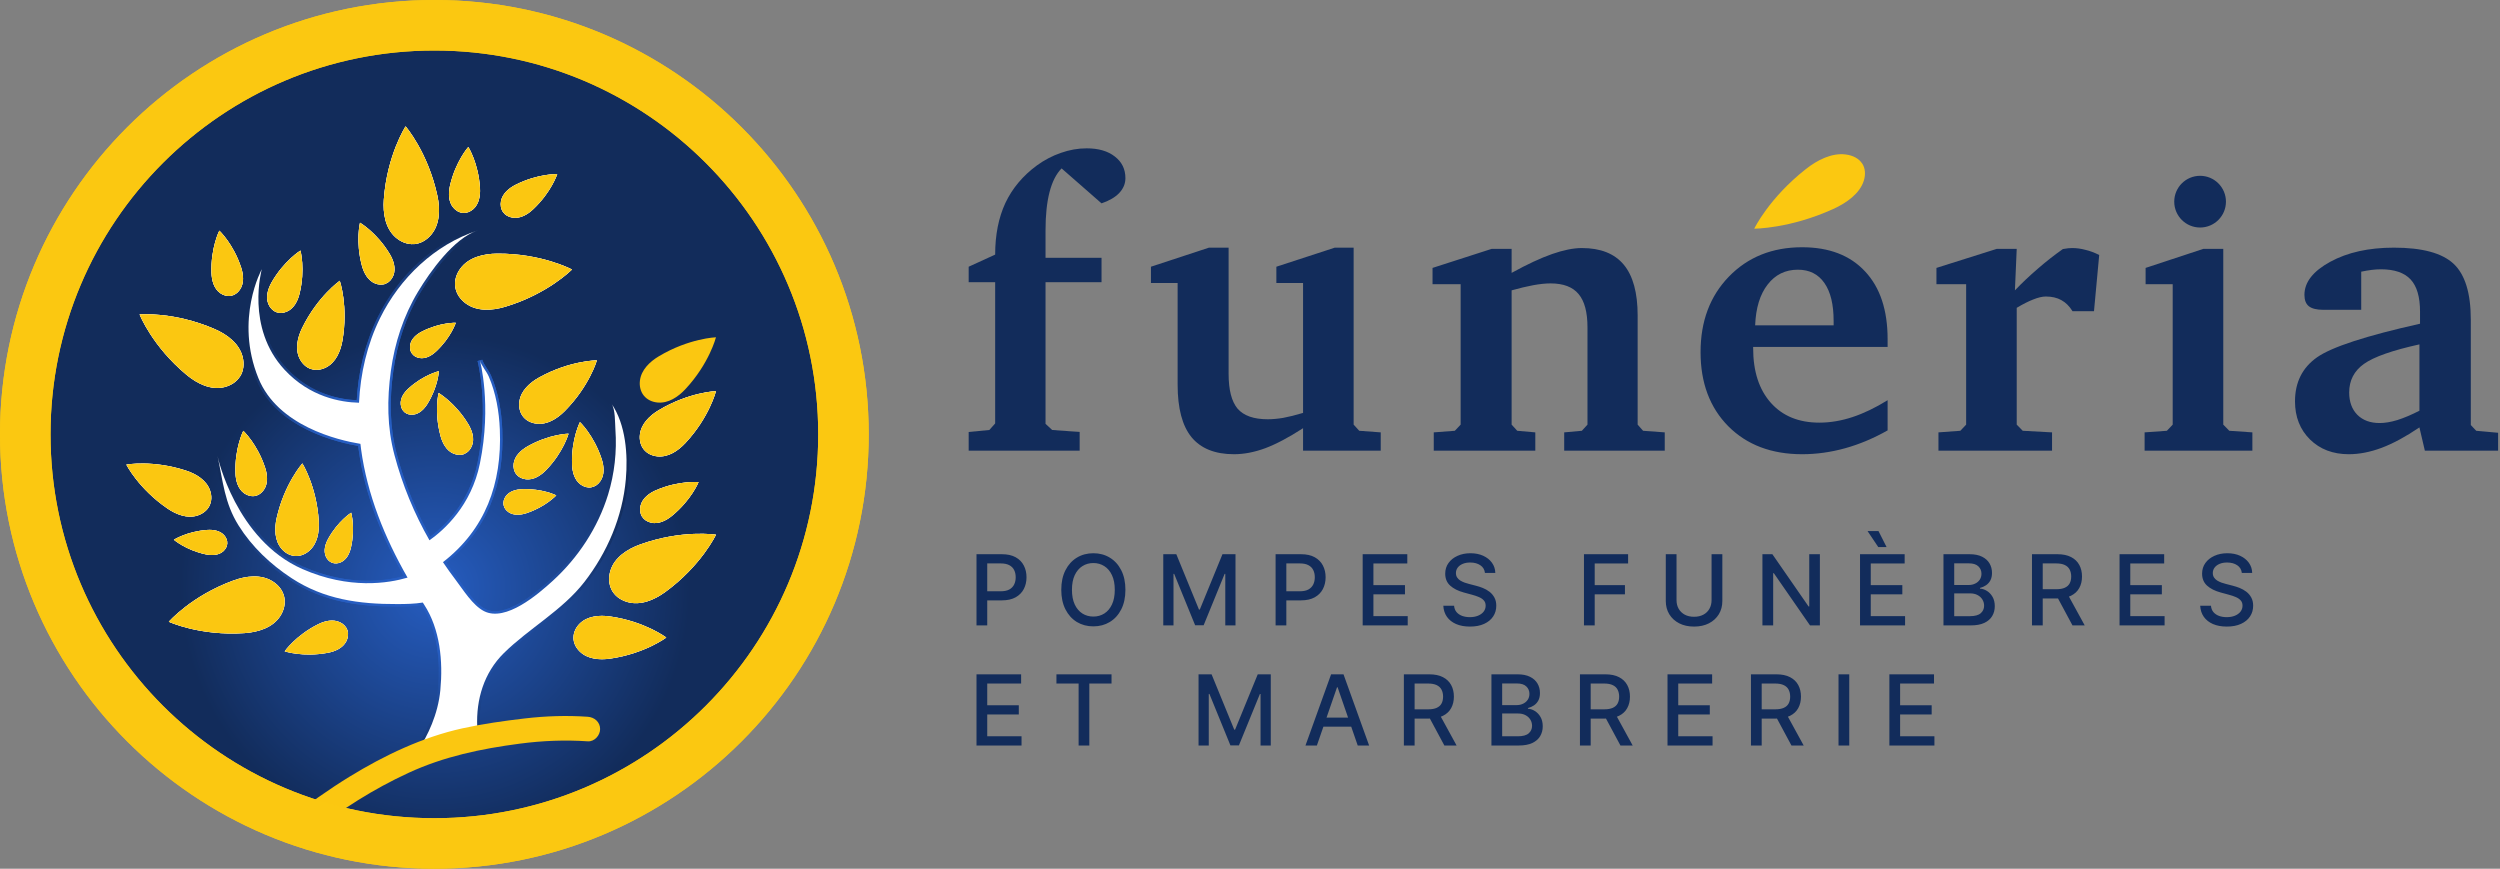 <svg width="895" height="311" viewBox="0 0 895 311" fill="none" xmlns="http://www.w3.org/2000/svg">
<rect x="0" y="0" width="895" height="311" fill="#808080" stroke="none"/>
<path d="M346.785 161.331V154.647L354.185 153.936L356.269 151.589V101.031H346.785V95.485L356.269 91.147C356.269 84.084 357.49 77.921 359.933 72.659C362.424 67.397 366.184 62.917 371.213 59.22C373.895 57.276 376.745 55.783 379.763 54.74C382.828 53.649 385.918 53.104 389.031 53.104C393.246 53.104 396.599 54.076 399.09 56.02C401.629 57.963 402.898 60.547 402.898 63.77C402.898 65.762 402.156 67.539 400.671 69.104C399.234 70.621 397.126 71.853 394.348 72.801L380.05 60.286C378.134 62.23 376.697 65.05 375.739 68.748C374.781 72.446 374.302 76.997 374.302 82.401V92.285H394.348V101.031H374.302V151.732L376.673 153.936L386.517 154.647V161.331H346.785Z" fill="#122C5B"/>
<path d="M432.799 88.659H439.84V133.812C439.84 139.596 440.918 143.768 443.073 146.327C445.277 148.84 448.869 150.096 453.851 150.096C455.527 150.096 457.371 149.93 459.383 149.598C461.443 149.219 463.814 148.627 466.496 147.821V101.316H456.94V95.485L477.848 88.659H484.602V152.016L486.613 154.22L494.301 154.789V161.331H466.496V153.296C461.371 156.614 456.844 159.008 452.917 160.478C449.037 161.9 445.325 162.611 441.78 162.611C434.979 162.611 429.901 160.573 426.548 156.496C423.243 152.419 421.591 146.162 421.591 137.723V101.316H412.035V95.485L432.799 88.659Z" fill="#122C5B"/>
<path d="M513.282 161.331V154.789L520.826 154.22L522.91 152.016V101.742H512.851V95.912L534.046 89.085H541.159V97.689C546.763 94.608 551.601 92.356 555.672 90.934C559.744 89.512 563.288 88.801 566.306 88.801C573.012 88.801 578.017 90.792 581.322 94.774C584.627 98.756 586.28 104.824 586.28 112.978V152.016L588.22 154.22L595.979 154.789V161.331H559.983V154.789L566.306 154.22L568.318 152.016V117.173C568.318 111.769 567.264 107.81 565.156 105.298C563.049 102.738 559.696 101.458 555.098 101.458C553.325 101.458 551.266 101.671 548.919 102.098C546.62 102.525 544.033 103.141 541.159 103.947V152.016L543.171 154.22L549.637 154.789V161.331H513.282Z" fill="#122C5B"/>
<path d="M656.438 116.462V114.897C656.438 108.972 655.336 104.445 653.133 101.316C650.929 98.14 647.768 96.552 643.649 96.552C639.146 96.552 635.53 98.329 632.8 101.885C630.07 105.393 628.585 110.252 628.345 116.462H656.438ZM675.765 143.27V154.078C670.736 156.923 665.658 159.056 660.533 160.478C655.408 161.9 650.283 162.611 645.158 162.611C634.189 162.611 625.375 159.269 618.718 152.585C612.108 145.901 608.803 137.06 608.803 126.062C608.803 115.016 612.179 106.009 618.933 99.04C625.735 92.024 634.476 88.516 645.158 88.516C654.833 88.516 662.353 91.408 667.718 97.192C673.083 102.928 675.765 111.01 675.765 121.439V124.213H627.627V124.639C627.627 132.935 629.734 139.454 633.949 144.194C638.164 148.935 643.96 151.305 651.337 151.305C655.216 151.305 659.168 150.641 663.191 149.314C667.215 147.987 671.406 145.972 675.765 143.27Z" fill="#122C5B"/>
<path d="M693.966 161.331V154.789L701.797 154.22L703.881 152.016V101.742H693.247V95.912L714.873 89.085H721.986L721.34 103.947C723.878 101.292 726.585 98.732 729.459 96.267C732.332 93.755 735.35 91.384 738.511 89.156C739.326 89.014 739.972 88.919 740.451 88.872C740.978 88.824 741.433 88.801 741.816 88.801C743.397 88.801 744.978 89.014 746.558 89.441C748.187 89.82 749.839 90.436 751.516 91.29L749.648 111.413H741.96C740.858 109.612 739.517 108.284 737.937 107.431C736.404 106.578 734.56 106.151 732.404 106.151C731.159 106.151 729.65 106.507 727.878 107.218C726.154 107.881 724.19 108.877 721.986 110.204V152.016L724.142 154.22L734.632 154.789V161.331H693.966Z" fill="#122C5B"/>
<path d="M788.818 89.085H795.931V152.016L798.086 154.22L806.349 154.789V161.331H767.767V154.789L775.742 154.22L777.825 152.016V101.742H768.126V95.912L788.818 89.085Z" fill="#122C5B"/>
<path d="M866.155 147.039V123.288C856.48 125.422 849.87 127.744 846.325 130.257C842.781 132.769 841.009 136.183 841.009 140.497C841.009 143.862 841.99 146.541 843.954 148.532C845.918 150.475 848.577 151.447 851.929 151.447C853.797 151.447 855.905 151.092 858.252 150.381C860.647 149.622 863.281 148.508 866.155 147.039ZM866.155 153.012C861.174 156.377 856.647 158.819 852.576 160.336C848.505 161.853 844.601 162.611 840.865 162.611C835.213 162.611 830.591 160.857 826.998 157.349C823.406 153.794 821.61 149.243 821.61 143.696C821.61 136.87 824.244 131.608 829.513 127.91C834.782 124.213 847.068 120.207 866.371 115.893V111.555C866.371 106.293 865.245 102.454 862.994 100.036C860.743 97.618 857.198 96.409 852.361 96.409C851.307 96.409 850.205 96.48 849.056 96.623C847.906 96.765 846.661 96.978 845.319 97.263V110.915H831.74C829.393 110.915 827.669 110.489 826.567 109.635C825.513 108.782 824.986 107.431 824.986 105.582C824.986 101.031 828.076 97.073 834.255 93.707C840.434 90.341 848.026 88.659 857.031 88.659C867.137 88.659 874.25 90.578 878.37 94.418C882.489 98.258 884.548 104.942 884.548 114.471V152.158L886.488 154.22L894.32 154.932V161.331H868.095L866.155 153.012Z" fill="#122C5B"/>
<path d="M349.585 223.892V198.406H358.669C360.651 198.406 362.294 198.767 363.596 199.489C364.899 200.211 365.874 201.198 366.521 202.451C367.168 203.695 367.491 205.097 367.491 206.657C367.491 208.225 367.164 209.635 366.508 210.888C365.861 212.132 364.882 213.119 363.572 213.849C362.269 214.571 360.631 214.932 358.656 214.932H352.409V211.672H358.308C359.56 211.672 360.577 211.456 361.357 211.025C362.136 210.585 362.709 209.988 363.074 209.233C363.439 208.478 363.621 207.619 363.621 206.657C363.621 205.694 363.439 204.84 363.074 204.093C362.709 203.347 362.132 202.762 361.344 202.339C360.564 201.916 359.536 201.704 358.258 201.704H353.43V223.892H349.585ZM402.898 211.149C402.898 213.87 402.4 216.21 401.404 218.167C400.409 220.117 399.044 221.619 397.31 222.672C395.585 223.717 393.623 224.24 391.424 224.24C389.218 224.24 387.247 223.717 385.513 222.672C383.788 221.619 382.427 220.113 381.432 218.155C380.436 216.197 379.939 213.862 379.939 211.149C379.939 208.428 380.436 206.093 381.432 204.143C382.427 202.185 383.788 200.684 385.513 199.638C387.247 198.585 389.218 198.058 391.424 198.058C393.623 198.058 395.585 198.585 397.31 199.638C399.044 200.684 400.409 202.185 401.404 204.143C402.4 206.093 402.898 208.428 402.898 211.149ZM399.09 211.149C399.09 209.075 398.754 207.329 398.082 205.91C397.418 204.483 396.506 203.405 395.344 202.675C394.191 201.936 392.884 201.567 391.424 201.567C389.956 201.567 388.645 201.936 387.492 202.675C386.339 203.405 385.426 204.483 384.754 205.91C384.091 207.329 383.759 209.075 383.759 211.149C383.759 213.223 384.091 214.973 384.754 216.4C385.426 217.819 386.339 218.897 387.492 219.636C388.645 220.366 389.956 220.731 391.424 220.731C392.884 220.731 394.191 220.366 395.344 219.636C396.506 218.897 397.418 217.819 398.082 216.4C398.754 214.973 399.09 213.223 399.09 211.149ZM416.452 198.406H421.119L429.232 218.217H429.531L437.644 198.406H442.311V223.892H438.652V205.45H438.416L430.9 223.854H427.863L420.347 205.437H420.111V223.892H416.452V198.406ZM456.662 223.892V198.406H465.746C467.729 198.406 469.371 198.767 470.674 199.489C471.976 200.211 472.951 201.198 473.598 202.451C474.245 203.695 474.569 205.097 474.569 206.657C474.569 208.225 474.241 209.635 473.586 210.888C472.939 212.132 471.96 213.119 470.649 213.849C469.346 214.571 467.708 214.932 465.734 214.932H459.487V211.672H465.385C466.638 211.672 467.654 211.456 468.434 211.025C469.214 210.585 469.786 209.988 470.151 209.233C470.516 208.478 470.699 207.619 470.699 206.657C470.699 205.694 470.516 204.84 470.151 204.093C469.786 203.347 469.21 202.762 468.421 202.339C467.642 201.916 466.613 201.704 465.335 201.704H460.507V223.892H456.662ZM487.837 223.892V198.406H503.815V201.716H491.682V209.481H502.982V212.779H491.682V220.582H503.965V223.892H487.837ZM531.612 205.101C531.479 203.923 530.932 203.011 529.969 202.364C529.007 201.708 527.796 201.38 526.336 201.38C525.29 201.38 524.386 201.546 523.623 201.878C522.86 202.202 522.267 202.65 521.844 203.222C521.429 203.786 521.221 204.429 521.221 205.151C521.221 205.757 521.362 206.279 521.644 206.719C521.935 207.159 522.312 207.528 522.777 207.826C523.25 208.117 523.756 208.362 524.295 208.561C524.834 208.751 525.353 208.909 525.85 209.033L528.339 209.681C529.152 209.88 529.986 210.149 530.841 210.489C531.695 210.83 532.487 211.278 533.217 211.833C533.947 212.389 534.536 213.078 534.984 213.899C535.441 214.72 535.669 215.703 535.669 216.848C535.669 218.292 535.295 219.574 534.549 220.693C533.81 221.813 532.736 222.697 531.326 223.344C529.924 223.991 528.227 224.315 526.236 224.315C524.328 224.315 522.677 224.012 521.284 223.406C519.89 222.801 518.799 221.942 518.011 220.83C517.223 219.71 516.787 218.383 516.704 216.848H520.562C520.636 217.769 520.935 218.537 521.458 219.15C521.989 219.756 522.665 220.208 523.486 220.507C524.316 220.797 525.224 220.942 526.211 220.942C527.298 220.942 528.265 220.772 529.111 220.432C529.965 220.084 530.637 219.603 531.127 218.989C531.616 218.366 531.861 217.641 531.861 216.811C531.861 216.056 531.645 215.438 531.214 214.957C530.791 214.476 530.214 214.077 529.484 213.762C528.762 213.447 527.945 213.169 527.033 212.928L524.021 212.107C521.98 211.551 520.363 210.734 519.168 209.656C517.982 208.577 517.389 207.15 517.389 205.375C517.389 203.907 517.787 202.625 518.583 201.53C519.38 200.435 520.458 199.584 521.819 198.979C523.179 198.365 524.714 198.058 526.423 198.058C528.148 198.058 529.671 198.361 530.99 198.966C532.317 199.572 533.362 200.406 534.126 201.468C534.889 202.521 535.287 203.732 535.32 205.101H531.612ZM567.059 223.892V198.406H582.863V201.716H570.904V209.481H581.73V212.779H570.904V223.892H567.059ZM612.741 198.406H616.598V215.168C616.598 216.952 616.179 218.532 615.341 219.91C614.503 221.278 613.325 222.357 611.807 223.145C610.289 223.925 608.51 224.315 606.469 224.315C604.436 224.315 602.661 223.925 601.143 223.145C599.625 222.357 598.447 221.278 597.609 219.91C596.771 218.532 596.352 216.952 596.352 215.168V198.406H600.197V214.857C600.197 216.01 600.45 217.035 600.956 217.931C601.47 218.827 602.196 219.532 603.134 220.046C604.071 220.552 605.183 220.805 606.469 220.805C607.763 220.805 608.879 220.552 609.816 220.046C610.762 219.532 611.484 218.827 611.981 217.931C612.488 217.035 612.741 216.01 612.741 214.857V198.406ZM651.519 198.406V223.892H647.985L635.031 205.201H634.794V223.892H630.949V198.406H634.508L647.475 217.122H647.711V198.406H651.519ZM665.889 223.892V198.406H681.867V201.716H669.734V209.481H681.033V212.779H669.734V220.582H682.016V223.892H665.889ZM672.422 195.855L668.577 190.119H672.497L675.396 195.855H672.422ZM695.764 223.892V198.406H705.097C706.905 198.406 708.403 198.705 709.589 199.302C710.775 199.891 711.663 200.692 712.252 201.704C712.841 202.708 713.136 203.84 713.136 205.101C713.136 206.163 712.941 207.059 712.551 207.789C712.161 208.511 711.638 209.092 710.983 209.531C710.336 209.963 709.622 210.278 708.842 210.477V210.726C709.689 210.767 710.514 211.041 711.319 211.547C712.132 212.045 712.804 212.754 713.335 213.675C713.866 214.596 714.131 215.716 714.131 217.035C714.131 218.337 713.824 219.507 713.21 220.544C712.605 221.573 711.667 222.39 710.398 222.996C709.129 223.593 707.507 223.892 705.532 223.892H695.764ZM699.609 220.594H705.159C707.001 220.594 708.32 220.237 709.116 219.524C709.913 218.81 710.311 217.918 710.311 216.848C710.311 216.044 710.107 215.305 709.701 214.633C709.294 213.961 708.714 213.426 707.959 213.028C707.212 212.63 706.325 212.431 705.296 212.431H699.609V220.594ZM699.609 209.432H704.761C705.624 209.432 706.399 209.266 707.088 208.934C707.785 208.602 708.336 208.138 708.743 207.54C709.158 206.935 709.365 206.221 709.365 205.4C709.365 204.346 708.996 203.463 708.257 202.749C707.519 202.036 706.387 201.679 704.86 201.679H699.609V209.432ZM727.452 223.892V198.406H736.536C738.511 198.406 740.149 198.746 741.452 199.427C742.763 200.107 743.742 201.049 744.389 202.252C745.036 203.446 745.359 204.827 745.359 206.395C745.359 207.955 745.032 209.328 744.376 210.514C743.729 211.692 742.75 212.609 741.439 213.264C740.137 213.92 738.498 214.248 736.524 214.248H729.642V210.937H736.176C737.42 210.937 738.432 210.759 739.212 210.402C740 210.046 740.577 209.527 740.942 208.847C741.307 208.167 741.489 207.349 741.489 206.395C741.489 205.433 741.302 204.599 740.929 203.894C740.564 203.189 739.988 202.65 739.199 202.276C738.42 201.895 737.395 201.704 736.126 201.704H731.298V223.892H727.452ZM740.033 212.393L746.33 223.892H741.95L735.777 212.393H740.033ZM758.799 223.892V198.406H774.777V201.716H762.644V209.481H773.943V212.779H762.644V220.582H774.926V223.892H758.799ZM802.574 205.101C802.441 203.923 801.893 203.011 800.931 202.364C799.969 201.708 798.757 201.38 797.297 201.38C796.252 201.38 795.348 201.546 794.585 201.878C793.821 202.202 793.228 202.65 792.805 203.222C792.39 203.786 792.183 204.429 792.183 205.151C792.183 205.757 792.324 206.279 792.606 206.719C792.896 207.159 793.274 207.528 793.738 207.826C794.211 208.117 794.717 208.362 795.256 208.561C795.796 208.751 796.314 208.909 796.812 209.033L799.301 209.681C800.114 209.88 800.948 210.149 801.802 210.489C802.657 210.83 803.449 211.278 804.179 211.833C804.909 212.389 805.498 213.078 805.946 213.899C806.402 214.72 806.63 215.703 806.63 216.848C806.63 218.292 806.257 219.574 805.51 220.693C804.772 221.813 803.698 222.697 802.287 223.344C800.885 223.991 799.189 224.315 797.198 224.315C795.29 224.315 793.639 224.012 792.245 223.406C790.851 222.801 789.76 221.942 788.972 220.83C788.184 219.71 787.749 218.383 787.666 216.848H791.523C791.598 217.769 791.897 218.537 792.419 219.15C792.95 219.756 793.626 220.208 794.448 220.507C795.277 220.797 796.186 220.942 797.173 220.942C798.26 220.942 799.226 220.772 800.072 220.432C800.927 220.084 801.599 219.603 802.088 218.989C802.578 218.366 802.822 217.641 802.822 216.811C802.822 216.056 802.607 215.438 802.175 214.957C801.752 214.476 801.176 214.077 800.446 213.762C799.724 213.447 798.907 213.169 797.994 212.928L794.983 212.107C792.942 211.551 791.324 210.734 790.13 209.656C788.943 208.577 788.35 207.15 788.35 205.375C788.35 203.907 788.748 202.625 789.545 201.53C790.341 200.435 791.42 199.584 792.78 198.979C794.141 198.365 795.675 198.058 797.384 198.058C799.11 198.058 800.632 198.361 801.951 198.966C803.279 199.572 804.324 200.406 805.087 201.468C805.85 202.521 806.249 203.732 806.282 205.101H802.574ZM349.585 266.892V241.406H365.563V244.716H353.43V252.481H364.729V255.779H353.43V263.582H365.712V266.892H349.585ZM378.203 244.716V241.406H397.926V244.716H389.975V266.892H386.142V244.716H378.203ZM429.08 241.406H433.746L441.86 261.217H442.158L450.272 241.406H454.938V266.892H451.28V248.45H451.043L443.527 266.854H440.491L432.975 248.437H432.738V266.892H429.08V241.406ZM471.442 266.892H467.361L476.532 241.406H480.974L490.146 266.892H486.064L478.859 246.035H478.66L471.442 266.892ZM472.127 256.912H485.367V260.147H472.127V256.912ZM502.586 266.892V241.406H511.671C513.645 241.406 515.283 241.746 516.586 242.427C517.897 243.107 518.876 244.049 519.523 245.252C520.17 246.446 520.493 247.827 520.493 249.395C520.493 250.955 520.166 252.328 519.51 253.514C518.863 254.692 517.884 255.609 516.573 256.264C515.271 256.92 513.633 257.248 511.658 257.248H504.777V253.937H511.31C512.554 253.937 513.566 253.759 514.346 253.402C515.134 253.046 515.711 252.527 516.076 251.847C516.441 251.167 516.623 250.349 516.623 249.395C516.623 248.433 516.437 247.599 516.063 246.894C515.698 246.189 515.122 245.65 514.334 245.276C513.554 244.895 512.529 244.704 511.26 244.704H506.432V266.892H502.586ZM515.167 255.393L521.464 266.892H517.084L510.911 255.393H515.167ZM533.933 266.892V241.406H543.266C545.074 241.406 546.572 241.705 547.758 242.302C548.944 242.891 549.832 243.692 550.421 244.704C551.01 245.708 551.305 246.84 551.305 248.101C551.305 249.163 551.11 250.059 550.72 250.789C550.33 251.511 549.807 252.092 549.152 252.531C548.505 252.963 547.791 253.278 547.011 253.477V253.726C547.858 253.767 548.683 254.041 549.488 254.547C550.301 255.045 550.973 255.754 551.504 256.675C552.035 257.596 552.3 258.716 552.3 260.035C552.3 261.337 551.993 262.507 551.379 263.544C550.774 264.573 549.836 265.39 548.567 265.996C547.298 266.593 545.676 266.892 543.701 266.892H533.933ZM537.778 263.594H543.328C545.17 263.594 546.489 263.237 547.285 262.524C548.082 261.81 548.48 260.918 548.48 259.848C548.48 259.044 548.277 258.305 547.87 257.633C547.464 256.961 546.883 256.426 546.128 256.028C545.381 255.63 544.494 255.431 543.465 255.431H537.778V263.594ZM537.778 252.432H542.93C543.793 252.432 544.568 252.266 545.257 251.934C545.954 251.602 546.505 251.138 546.912 250.54C547.327 249.935 547.534 249.221 547.534 248.4C547.534 247.346 547.165 246.463 546.427 245.749C545.688 245.036 544.556 244.679 543.029 244.679H537.778V252.432ZM565.621 266.892V241.406H574.706C576.68 241.406 578.318 241.746 579.621 242.427C580.932 243.107 581.911 244.049 582.558 245.252C583.205 246.446 583.528 247.827 583.528 249.395C583.528 250.955 583.201 252.328 582.545 253.514C581.898 254.692 580.919 255.609 579.608 256.264C578.306 256.92 576.668 257.248 574.693 257.248H567.812V253.937H574.345C575.589 253.937 576.601 253.759 577.381 253.402C578.169 253.046 578.746 252.527 579.111 251.847C579.476 251.167 579.658 250.349 579.658 249.395C579.658 248.433 579.472 247.599 579.098 246.894C578.733 246.189 578.157 245.65 577.369 245.276C576.589 244.895 575.564 244.704 574.295 244.704H569.467V266.892H565.621ZM578.202 255.393L584.499 266.892H580.119L573.946 255.393H578.202ZM596.968 266.892V241.406H612.946V244.716H600.813V252.481H612.112V255.779H600.813V263.582H613.095V266.892H596.968ZM626.843 266.892V241.406H635.927C637.901 241.406 639.54 241.746 640.842 242.427C642.153 243.107 643.132 244.049 643.779 245.252C644.426 246.446 644.75 247.827 644.75 249.395C644.75 250.955 644.422 252.328 643.767 253.514C643.119 254.692 642.141 255.609 640.83 256.264C639.527 256.92 637.889 257.248 635.914 257.248H629.033V253.937H635.566C636.81 253.937 637.822 253.759 638.602 253.402C639.39 253.046 639.967 252.527 640.332 251.847C640.697 251.167 640.88 250.349 640.88 249.395C640.88 248.433 640.693 247.599 640.32 246.894C639.955 246.189 639.378 245.65 638.59 245.276C637.81 244.895 636.785 244.704 635.516 244.704H630.688V266.892H626.843ZM639.424 255.393L645.72 266.892H641.34L635.168 255.393H639.424ZM662.034 241.406V266.892H658.189V241.406H662.034ZM676.395 266.892V241.406H692.373V244.716H680.24V252.481H691.539V255.779H680.24V263.582H692.522V266.892H676.395Z" fill="#122C5B"/>
<path d="M666.587 58.451C665.445 56.767 663.399 55.624 660.691 55.291C655.751 54.687 650.608 57.292 646.533 60.501C633.239 70.947 628.021 81.865 628.021 81.865C628.021 81.865 640.731 81.895 656.307 74.817C661.091 72.646 665.775 69.286 667.217 64.768C667.947 62.505 667.8 60.205 666.597 58.429L666.587 58.451Z" fill="#FBC811"/>
<g clip-path="url(#clip0_2463_15)">
<path d="M155.503 301.957C236.39 301.957 301.962 236.385 301.962 155.498C301.962 74.611 236.39 9.039 155.503 9.039C74.616 9.039 9.044 74.611 9.044 155.498C9.044 236.385 74.616 301.957 155.503 301.957Z" fill="url(#paint0_radial_2463_15)" stroke="#FBC811" stroke-width="18.081" stroke-miterlimit="10"/>
<path d="M162.999 102.786C163.33 105.019 164.638 107.112 166.819 108.682C170.796 111.543 176.168 111.229 180.861 109.816C196.159 105.228 204.758 96.489 204.758 96.489C204.758 96.489 193.943 90.68 177.983 90.802C173.081 90.837 167.813 92.128 164.865 96.07C163.382 98.041 162.632 100.449 162.981 102.804L162.999 102.786Z" fill="white"/>
<path d="M148.166 87.4C150.416 87.243 152.597 86.109 154.341 84.051C157.498 80.318 157.62 74.928 156.591 70.131C153.242 54.519 145.2 45.239 145.2 45.239C145.2 45.239 138.537 55.548 137.403 71.474C137.054 76.376 137.927 81.714 141.607 84.958C143.456 86.598 145.794 87.54 148.166 87.383V87.4Z" fill="white"/>
<path d="M85.983 134.708C87.169 132.789 87.518 130.347 86.855 127.73C85.651 122.986 81.343 119.759 76.842 117.805C62.19 111.456 49.979 112.572 49.979 112.572C49.979 112.572 54.497 123.98 66.777 134.185C70.562 137.324 75.412 139.732 80.191 138.615C82.599 138.057 84.727 136.714 85.965 134.69L85.983 134.708Z" fill="white"/>
<path d="M101.767 213.779C101.296 211.564 99.883 209.558 97.598 208.128C93.447 205.511 88.109 206.156 83.504 207.848C68.502 213.343 60.443 222.588 60.443 222.588C60.443 222.588 71.572 227.734 87.516 226.653C92.418 226.321 97.598 224.716 100.285 220.617C101.645 218.559 102.256 216.099 101.767 213.797V213.779Z" fill="white"/>
<path d="M218.99 211.216C220.054 213.222 221.955 214.757 224.554 215.507C229.264 216.885 234.218 214.809 238.178 211.913C251.086 202.511 256.319 191.417 256.319 191.417C256.319 191.417 244.196 189.516 229.177 194.923C224.554 196.58 220.019 199.546 218.554 204.238C217.821 206.593 217.891 209.122 219.007 211.216H218.99Z" fill="white"/>
<path d="M187.172 149.029C188.236 150.442 189.928 151.401 192.022 151.663C195.842 152.151 199.435 149.918 202.156 147.18C211 138.283 213.686 129.003 213.686 129.003C213.686 129.003 204.04 129.038 193.051 135.109C189.667 136.975 186.527 139.836 185.951 143.656C185.672 145.575 186.038 147.529 187.172 149.011V149.029Z" fill="white"/>
<path d="M111.327 132.09C113.019 132.648 114.938 132.474 116.822 131.479C120.241 129.683 121.898 125.81 122.578 122.008C124.759 109.64 121.637 100.517 121.637 100.517C121.637 100.517 113.735 106.064 108.205 117.333C106.495 120.804 105.554 124.956 107.28 128.409C108.153 130.154 109.566 131.532 111.345 132.107L111.327 132.09Z" fill="white"/>
<path d="M74.992 181.055C75.777 179.468 75.882 177.531 75.184 175.543C73.893 171.914 70.3 169.699 66.637 168.496C54.705 164.571 45.233 166.333 45.233 166.333C45.233 166.333 49.594 174.95 59.938 182.032C63.13 184.212 67.09 185.747 70.753 184.544C72.602 183.933 74.172 182.729 74.992 181.055Z" fill="white"/>
<path d="M105.521 199.039C107.3 199.178 109.114 198.568 110.719 197.172C113.614 194.643 114.347 190.474 114.12 186.619C113.37 174.094 108.242 165.913 108.242 165.913C108.242 165.913 101.84 173.135 99.066 185.38C98.212 189.148 98.247 193.404 100.724 196.37C101.962 197.853 103.672 198.882 105.521 199.021V199.039Z" fill="white"/>
<path d="M205.297 228.24C205.297 230.019 206.065 231.799 207.582 233.264C210.339 235.95 214.56 236.334 218.38 235.793C230.817 234.014 238.527 228.24 238.527 228.24C238.527 228.24 230.8 222.449 218.38 220.687C214.56 220.146 210.321 220.53 207.565 223.234C206.187 224.594 205.315 226.374 205.315 228.24H205.297Z" fill="white"/>
<path d="M230.482 160.908C231.599 162.286 233.308 163.193 235.419 163.385C239.256 163.734 242.78 161.397 245.397 158.571C253.961 149.378 256.316 140.028 256.316 140.028C256.316 140.028 246.67 140.377 235.89 146.814C232.576 148.785 229.523 151.75 229.087 155.588C228.86 157.524 229.314 159.46 230.482 160.908Z" fill="white"/>
<path d="M166.295 162.461C167.464 161.972 168.406 160.96 168.964 159.565C169.958 157.001 169.034 154.14 167.603 151.785C162.963 144.127 157.015 140.691 157.015 140.691C157.015 140.691 155.375 147.372 157.695 156.024C158.411 158.675 159.841 161.362 162.388 162.408C163.661 162.932 165.074 163.001 166.295 162.495V162.461Z" fill="white"/>
<path d="M138.157 101.514C139.326 101.025 140.268 100.014 140.826 98.618C141.82 96.054 140.896 93.193 139.465 90.838C134.825 83.18 128.877 79.744 128.877 79.744C128.877 79.744 127.237 86.425 129.557 95.077C130.272 97.728 131.703 100.415 134.25 101.461C135.523 101.985 136.936 102.055 138.157 101.549V101.514Z" fill="white"/>
<path d="M165.683 76.219C166.939 76.324 168.247 75.888 169.398 74.893C171.474 73.097 171.997 70.114 171.84 67.375C171.317 58.444 167.654 52.618 167.654 52.618C167.654 52.618 163.084 57.764 161.095 66.486C160.485 69.172 160.502 72.207 162.264 74.318C163.154 75.382 164.375 76.114 165.683 76.219Z" fill="white"/>
<path d="M180.072 75.906C180.805 76.952 181.974 77.668 183.457 77.912C186.16 78.348 188.794 76.865 190.8 74.981C197.342 68.876 199.487 62.335 199.487 62.335C199.487 62.335 192.614 62.108 184.625 66.137C182.166 67.376 179.846 69.329 179.34 72.051C179.096 73.411 179.305 74.807 180.072 75.906Z" fill="white"/>
<path d="M147.472 126.545C148.065 127.382 149.007 127.975 150.21 128.167C152.408 128.533 154.519 127.312 156.141 125.794C161.427 120.858 163.171 115.555 163.171 115.555C163.171 115.555 157.606 115.363 151.135 118.643C149.146 119.654 147.262 121.224 146.861 123.422C146.652 124.521 146.826 125.655 147.454 126.527L147.472 126.545Z" fill="white"/>
<path d="M180.28 180.76C180.455 181.772 181.083 182.696 182.095 183.376C183.944 184.615 186.368 184.406 188.479 183.708C195.352 181.423 199.137 177.341 199.137 177.341C199.137 177.341 194.166 174.846 186.926 175.126C184.694 175.213 182.339 175.858 181.048 177.69C180.403 178.597 180.089 179.713 180.28 180.76Z" fill="white"/>
<path d="M118.898 201.464C119.857 201.83 120.974 201.778 122.073 201.272C124.096 200.33 125.16 198.15 125.649 195.969C127.253 188.905 125.718 183.549 125.718 183.549C125.718 183.549 121.009 186.515 117.503 192.864C116.421 194.818 115.758 197.173 116.648 199.214C117.101 200.243 117.886 201.08 118.881 201.464H118.898Z" fill="white"/>
<path d="M81.363 194.61C81.433 193.581 81.067 192.534 80.264 191.627C78.782 189.97 76.374 189.568 74.159 189.725C66.937 190.231 62.245 193.232 62.245 193.232C62.245 193.232 66.449 196.877 73.531 198.43C75.712 198.901 78.171 198.866 79.863 197.418C80.718 196.685 81.293 195.709 81.363 194.627V194.61Z" fill="white"/>
<path d="M144.837 147.58C145.622 148.243 146.686 148.557 147.907 148.435C150.122 148.208 151.849 146.481 153.018 144.597C156.838 138.44 157.117 132.875 157.117 132.875C157.117 132.875 151.692 134.148 146.319 138.998C144.662 140.48 143.267 142.504 143.459 144.737C143.546 145.853 144.017 146.9 144.837 147.58Z" fill="white"/>
<path d="M98.805 111.717C99.991 112.188 101.352 112.154 102.747 111.526C105.259 110.409 106.62 107.723 107.265 105.037C109.358 96.332 107.561 89.704 107.561 89.704C107.561 89.704 101.7 93.297 97.252 101.059C95.892 103.449 95.019 106.362 96.101 108.892C96.642 110.165 97.584 111.212 98.822 111.7L98.805 111.717Z" fill="white"/>
<path d="M82.65 105.908C83.906 105.681 85.058 104.931 85.895 103.675C87.448 101.407 87.186 98.389 86.331 95.79C83.54 87.278 78.516 82.585 78.516 82.585C78.516 82.585 75.411 88.726 75.708 97.674C75.795 100.43 76.598 103.361 78.848 104.948C79.982 105.751 81.342 106.134 82.65 105.908Z" fill="white"/>
<path d="M91.234 177.566C92.49 177.34 93.642 176.59 94.479 175.334C96.031 173.066 95.77 170.048 94.915 167.449C92.124 158.937 87.1 154.244 87.1 154.244C87.1 154.244 83.995 160.385 84.292 169.333C84.379 172.089 85.182 175.02 87.432 176.607C88.566 177.409 89.926 177.793 91.234 177.566Z" fill="white"/>
<path d="M124.392 225.658C123.99 224.454 123.066 223.425 121.705 222.78C119.228 221.593 116.298 222.274 113.838 223.512C105.832 227.524 101.924 233.176 101.924 233.176C101.924 233.176 108.448 235.339 117.257 233.717C119.961 233.228 122.752 232.007 123.99 229.548C124.618 228.309 124.81 226.914 124.392 225.658Z" fill="white"/>
<path d="M184.802 169.735C185.57 170.747 186.773 171.41 188.291 171.584C191.012 171.898 193.559 170.276 195.478 168.305C201.723 161.885 203.537 155.257 203.537 155.257C203.537 155.257 196.664 155.362 188.884 159.792C186.494 161.153 184.262 163.229 183.895 165.95C183.703 167.328 184 168.706 184.802 169.752V169.735Z" fill="white"/>
<path d="M211.698 174.444C212.953 174.234 214.105 173.467 214.942 172.228C216.495 169.961 216.25 166.96 215.396 164.344C212.622 155.831 207.616 151.122 207.616 151.122C207.616 151.122 204.493 157.262 204.79 166.21C204.877 168.966 205.662 171.897 207.912 173.484C209.046 174.287 210.407 174.688 211.698 174.461V174.444Z" fill="white"/>
<path d="M229.806 184.876C230.468 185.958 231.585 186.76 233.05 187.109C235.719 187.737 238.44 186.411 240.568 184.667C247.493 178.998 250.075 172.613 250.075 172.613C250.075 172.613 243.237 171.933 234.986 175.439C232.457 176.521 230.015 178.318 229.335 180.986C229.003 182.33 229.125 183.742 229.806 184.876Z" fill="white"/>
<path d="M170.846 260.214C170.41 250.358 173.288 240.817 180.352 233.839C189.284 225.013 201.355 218.489 209.204 208.354C217.438 197.731 222.863 185.015 224.049 171.583C224.816 162.896 224.066 151.959 218.903 144.493C220.333 146.552 220.141 151.418 220.316 153.756C220.874 161.605 220.002 169.577 217.682 177.095C214.036 188.922 206.989 199.632 197.866 207.953C192.668 212.698 181.05 222.745 173.305 218.803C169.206 216.71 165.822 211.145 163.101 207.569C161.531 205.511 160.031 203.4 158.583 201.255C173.724 189.515 179.759 173.223 178.94 153.756C178.678 147.319 177.544 140.778 174.997 134.829C174.212 132.98 172.328 130.887 171.805 129.021C171.805 129.021 176.131 144.825 171.805 165.931C168.718 181.02 159.019 189.707 153.751 193.423C148.291 183.846 144.052 173.572 141.227 162.931C138.558 152.901 138.54 143.028 139.936 132.736C141.296 122.793 144.454 113.077 149.652 104.443C153.978 97.239 162.473 85.325 170.898 82.551C155.652 87.557 143.145 99.489 136.063 113.88C131.423 123.299 129.033 133.678 128.528 144.179C121.829 144.022 110.875 142.069 101.891 132.387C87.849 117.281 93.728 96.366 93.728 96.366C93.728 96.366 83.889 114.194 92.507 135.388C99.466 152.517 121.027 157.593 129.033 158.902C129.103 159.53 129.173 160.158 129.26 160.803C131.458 177.078 137.738 192.55 145.901 206.784C139.151 208.79 125.109 211.128 108.223 203.697C84.378 193.213 77.906 163.42 77.906 163.42C79.86 172.386 80.348 180.026 85.407 188.12C90.186 195.76 96.885 202.075 104.403 206.994C115.986 214.582 128.58 216.309 142.221 216.256C145.396 216.256 148.431 216.186 151.361 215.715C151.518 215.96 151.675 216.204 151.832 216.448C157.571 225.24 158.635 236.735 157.641 247.062C155.966 264.558 142.831 277.344 142.831 277.344" fill="white"/>
<path d="M170.846 260.214C170.41 250.358 173.288 240.817 180.352 233.839C189.284 225.013 201.355 218.489 209.204 208.354C217.438 197.731 222.863 185.015 224.049 171.583C224.816 162.896 224.066 151.959 218.903 144.493C220.333 146.552 220.141 151.418 220.316 153.756C220.874 161.605 220.002 169.577 217.682 177.095C214.036 188.922 206.989 199.632 197.866 207.953C192.668 212.698 181.05 222.745 173.305 218.803C169.206 216.71 165.822 211.145 163.101 207.569C161.531 205.511 160.031 203.4 158.583 201.255C173.724 189.515 179.759 173.223 178.94 153.756C178.678 147.319 177.544 140.778 174.997 134.829C174.212 132.98 172.328 130.887 171.805 129.021C171.805 129.021 176.131 144.825 171.805 165.931C168.718 181.02 159.019 189.707 153.751 193.423C148.291 183.846 144.052 173.572 141.227 162.931C138.558 152.901 138.54 143.028 139.936 132.736C141.296 122.793 144.454 113.077 149.652 104.443C153.978 97.239 162.473 85.325 170.898 82.551C155.652 87.557 143.145 99.489 136.063 113.88C131.423 123.299 129.033 133.678 128.528 144.179C121.829 144.022 110.875 142.069 101.891 132.387C87.849 117.281 93.728 96.366 93.728 96.366C93.728 96.366 83.889 114.194 92.507 135.388C99.466 152.517 121.027 157.593 129.033 158.902C129.103 159.53 129.173 160.158 129.26 160.803C131.458 177.078 137.738 192.55 145.901 206.784C139.151 208.79 125.109 211.128 108.223 203.697C84.378 193.213 77.906 163.42 77.906 163.42C79.86 172.386 80.348 180.026 85.407 188.12C90.186 195.76 96.885 202.075 104.403 206.994C115.986 214.582 128.58 216.309 142.221 216.256C145.396 216.256 148.431 216.186 151.361 215.715C151.518 215.96 151.675 216.204 151.832 216.448C157.571 225.24 158.635 236.735 157.641 247.062C155.966 264.558 142.831 277.344 142.831 277.344" stroke="url(#paint1_radial_2463_15)" stroke-width="1.744" stroke-miterlimit="10"/>
<path d="M162.999 102.786C163.33 105.019 164.638 107.112 166.819 108.682C170.796 111.543 176.168 111.229 180.861 109.816C196.159 105.228 204.758 96.489 204.758 96.489C204.758 96.489 193.943 90.68 177.983 90.802C173.081 90.837 167.813 92.128 164.865 96.07C163.382 98.041 162.632 100.449 162.981 102.804L162.999 102.786Z" fill="white"/>
<path d="M148.166 87.4C150.416 87.243 152.597 86.109 154.341 84.051C157.498 80.318 157.62 74.928 156.591 70.131C153.242 54.519 145.2 45.239 145.2 45.239C145.2 45.239 138.537 55.548 137.403 71.474C137.054 76.376 137.927 81.714 141.607 84.958C143.456 86.598 145.794 87.54 148.166 87.383V87.4Z" fill="white"/>
<path d="M85.983 134.708C87.169 132.789 87.518 130.347 86.855 127.73C85.651 122.986 81.343 119.759 76.842 117.805C62.19 111.456 49.979 112.572 49.979 112.572C49.979 112.572 54.497 123.98 66.777 134.185C70.562 137.324 75.412 139.732 80.191 138.615C82.599 138.057 84.727 136.714 85.965 134.69L85.983 134.708Z" fill="white"/>
<path d="M101.767 213.779C101.296 211.564 99.883 209.558 97.598 208.128C93.447 205.511 88.109 206.156 83.504 207.848C68.502 213.343 60.443 222.588 60.443 222.588C60.443 222.588 71.572 227.734 87.516 226.653C92.418 226.321 97.598 224.716 100.285 220.617C101.645 218.559 102.256 216.099 101.767 213.797V213.779Z" fill="white"/>
<path d="M218.99 211.216C220.054 213.222 221.955 214.757 224.554 215.507C229.264 216.885 234.218 214.809 238.178 211.913C251.086 202.511 256.319 191.417 256.319 191.417C256.319 191.417 244.196 189.516 229.177 194.923C224.554 196.58 220.019 199.546 218.554 204.238C217.821 206.593 217.891 209.122 219.007 211.216H218.99Z" fill="white"/>
<path d="M187.172 149.029C188.236 150.442 189.928 151.401 192.022 151.663C195.842 152.151 199.435 149.918 202.156 147.18C211 138.283 213.686 129.003 213.686 129.003C213.686 129.003 204.04 129.038 193.051 135.109C189.667 136.975 186.527 139.836 185.951 143.656C185.672 145.575 186.038 147.529 187.172 149.011V149.029Z" fill="white"/>
<path d="M111.327 132.09C113.019 132.648 114.938 132.474 116.822 131.479C120.241 129.683 121.898 125.81 122.578 122.008C124.759 109.64 121.637 100.517 121.637 100.517C121.637 100.517 113.735 106.064 108.205 117.333C106.495 120.804 105.554 124.956 107.28 128.409C108.153 130.154 109.566 131.532 111.345 132.107L111.327 132.09Z" fill="white"/>
<path d="M74.992 181.055C75.777 179.468 75.882 177.531 75.184 175.543C73.893 171.914 70.3 169.699 66.637 168.496C54.705 164.571 45.233 166.333 45.233 166.333C45.233 166.333 49.594 174.95 59.938 182.032C63.13 184.212 67.09 185.747 70.753 184.544C72.602 183.933 74.172 182.729 74.992 181.055Z" fill="white"/>
<path d="M105.521 199.039C107.3 199.178 109.114 198.568 110.719 197.172C113.614 194.643 114.347 190.474 114.12 186.619C113.37 174.094 108.242 165.913 108.242 165.913C108.242 165.913 101.84 173.135 99.066 185.38C98.212 189.148 98.247 193.404 100.724 196.37C101.962 197.853 103.672 198.882 105.521 199.021V199.039Z" fill="white"/>
<path d="M205.297 228.24C205.297 230.019 206.065 231.799 207.582 233.264C210.339 235.95 214.56 236.334 218.38 235.793C230.817 234.014 238.527 228.24 238.527 228.24C238.527 228.24 230.8 222.449 218.38 220.687C214.56 220.146 210.321 220.53 207.565 223.234C206.187 224.594 205.315 226.374 205.315 228.24H205.297Z" fill="white"/>
<path d="M230.482 160.908C231.599 162.286 233.308 163.193 235.419 163.385C239.256 163.734 242.78 161.397 245.397 158.571C253.961 149.378 256.316 140.028 256.316 140.028C256.316 140.028 246.67 140.377 235.89 146.814C232.576 148.785 229.523 151.75 229.087 155.588C228.86 157.524 229.314 159.46 230.482 160.908Z" fill="white"/>
<path d="M166.295 162.461C167.464 161.972 168.406 160.96 168.964 159.565C169.958 157.001 169.034 154.14 167.603 151.785C162.963 144.127 157.015 140.691 157.015 140.691C157.015 140.691 155.375 147.372 157.695 156.024C158.411 158.675 159.841 161.362 162.388 162.408C163.661 162.932 165.074 163.001 166.295 162.495V162.461Z" fill="white"/>
<path d="M138.157 101.514C139.326 101.025 140.268 100.014 140.826 98.618C141.82 96.054 140.896 93.193 139.465 90.838C134.825 83.18 128.877 79.744 128.877 79.744C128.877 79.744 127.237 86.425 129.557 95.077C130.272 97.728 131.703 100.415 134.25 101.461C135.523 101.985 136.936 102.055 138.157 101.549V101.514Z" fill="white"/>
<path d="M165.683 76.219C166.939 76.324 168.247 75.888 169.398 74.893C171.474 73.097 171.997 70.114 171.84 67.375C171.317 58.444 167.654 52.618 167.654 52.618C167.654 52.618 163.084 57.764 161.095 66.486C160.485 69.172 160.502 72.207 162.264 74.318C163.154 75.382 164.375 76.114 165.683 76.219Z" fill="white"/>
<path d="M180.072 75.906C180.805 76.952 181.974 77.668 183.457 77.912C186.16 78.348 188.794 76.865 190.8 74.981C197.342 68.876 199.487 62.335 199.487 62.335C199.487 62.335 192.614 62.108 184.625 66.137C182.166 67.376 179.846 69.329 179.34 72.051C179.096 73.411 179.305 74.807 180.072 75.906Z" fill="white"/>
<path d="M147.472 126.545C148.065 127.382 149.007 127.975 150.21 128.167C152.408 128.533 154.519 127.312 156.141 125.794C161.427 120.858 163.171 115.555 163.171 115.555C163.171 115.555 157.606 115.363 151.135 118.643C149.146 119.654 147.262 121.224 146.861 123.422C146.652 124.521 146.826 125.655 147.454 126.527L147.472 126.545Z" fill="white"/>
<path d="M180.28 180.76C180.455 181.772 181.083 182.696 182.095 183.376C183.944 184.615 186.368 184.406 188.479 183.708C195.352 181.423 199.137 177.341 199.137 177.341C199.137 177.341 194.166 174.846 186.926 175.126C184.694 175.213 182.339 175.858 181.048 177.69C180.403 178.597 180.089 179.713 180.28 180.76Z" fill="white"/>
<path d="M118.898 201.464C119.857 201.83 120.974 201.778 122.073 201.272C124.096 200.33 125.16 198.15 125.649 195.969C127.253 188.905 125.718 183.549 125.718 183.549C125.718 183.549 121.009 186.515 117.503 192.864C116.421 194.818 115.758 197.173 116.648 199.214C117.101 200.243 117.886 201.08 118.881 201.464H118.898Z" fill="white"/>
<path d="M81.363 194.61C81.433 193.581 81.067 192.534 80.264 191.627C78.782 189.97 76.374 189.568 74.159 189.725C66.937 190.231 62.245 193.232 62.245 193.232C62.245 193.232 66.449 196.877 73.531 198.43C75.712 198.901 78.171 198.866 79.863 197.418C80.718 196.685 81.293 195.709 81.363 194.627V194.61Z" fill="white"/>
<path d="M144.837 147.58C145.622 148.243 146.686 148.557 147.907 148.435C150.122 148.208 151.849 146.481 153.018 144.597C156.838 138.44 157.117 132.875 157.117 132.875C157.117 132.875 151.692 134.148 146.319 138.998C144.662 140.48 143.267 142.504 143.459 144.737C143.546 145.853 144.017 146.9 144.837 147.58Z" fill="white"/>
<path d="M98.805 111.717C99.991 112.188 101.352 112.154 102.747 111.526C105.259 110.409 106.62 107.723 107.265 105.037C109.358 96.332 107.561 89.704 107.561 89.704C107.561 89.704 101.7 93.297 97.252 101.059C95.892 103.449 95.019 106.362 96.101 108.892C96.642 110.165 97.584 111.212 98.822 111.7L98.805 111.717Z" fill="white"/>
<path d="M82.65 105.908C83.906 105.681 85.058 104.931 85.895 103.675C87.448 101.407 87.186 98.389 86.331 95.79C83.54 87.278 78.516 82.585 78.516 82.585C78.516 82.585 75.411 88.726 75.708 97.674C75.795 100.43 76.598 103.361 78.848 104.948C79.982 105.751 81.342 106.134 82.65 105.908Z" fill="white"/>
<path d="M91.234 177.566C92.49 177.34 93.642 176.59 94.479 175.334C96.031 173.066 95.77 170.048 94.915 167.449C92.124 158.937 87.1 154.244 87.1 154.244C87.1 154.244 83.995 160.385 84.292 169.333C84.379 172.089 85.182 175.02 87.432 176.607C88.566 177.409 89.926 177.793 91.234 177.566Z" fill="white"/>
<path d="M124.392 225.658C123.99 224.454 123.066 223.425 121.705 222.78C119.228 221.593 116.298 222.274 113.838 223.512C105.832 227.524 101.924 233.176 101.924 233.176C101.924 233.176 108.448 235.339 117.257 233.717C119.961 233.228 122.752 232.007 123.99 229.548C124.618 228.309 124.81 226.914 124.392 225.658Z" fill="white"/>
<path d="M184.802 169.735C185.57 170.747 186.773 171.41 188.291 171.584C191.012 171.898 193.559 170.276 195.478 168.305C201.723 161.885 203.537 155.257 203.537 155.257C203.537 155.257 196.664 155.362 188.884 159.792C186.494 161.153 184.262 163.229 183.895 165.95C183.703 167.328 184 168.706 184.802 169.752V169.735Z" fill="white"/>
<path d="M211.698 174.444C212.953 174.234 214.105 173.467 214.942 172.228C216.495 169.961 216.25 166.96 215.396 164.344C212.622 155.831 207.616 151.122 207.616 151.122C207.616 151.122 204.493 157.262 204.79 166.21C204.877 168.966 205.662 171.897 207.912 173.484C209.046 174.287 210.407 174.688 211.698 174.461V174.444Z" fill="white"/>
<path d="M229.806 184.876C230.468 185.958 231.585 186.76 233.05 187.109C235.719 187.737 238.44 186.411 240.568 184.667C247.493 178.998 250.075 172.613 250.075 172.613C250.075 172.613 243.237 171.933 234.986 175.439C232.457 176.521 230.015 178.318 229.335 180.986C229.003 182.33 229.125 183.742 229.806 184.876Z" fill="white"/>
<path d="M170.846 260.214C170.41 250.358 173.288 240.817 180.352 233.839C189.284 225.013 201.355 218.489 209.204 208.354C217.438 197.731 222.863 185.015 224.049 171.583C224.816 162.896 224.066 151.959 218.903 144.493C220.333 146.552 220.141 151.418 220.316 153.756C220.874 161.605 220.002 169.577 217.682 177.095C214.036 188.922 206.989 199.632 197.866 207.953C192.668 212.698 181.05 222.745 173.305 218.803C169.206 216.71 165.822 211.145 163.101 207.569C161.531 205.511 160.031 203.4 158.583 201.255C173.724 189.515 179.759 173.223 178.94 153.756C178.678 147.319 177.544 140.778 174.997 134.829C174.212 132.98 172.328 130.887 171.805 129.021C171.805 129.021 176.131 144.825 171.805 165.931C168.718 181.02 159.019 189.707 153.751 193.423C148.291 183.846 144.052 173.572 141.227 162.931C138.558 152.901 138.54 143.028 139.936 132.736C141.296 122.793 144.454 113.077 149.652 104.443C153.978 97.239 162.473 85.325 170.898 82.551C155.652 87.557 143.145 99.489 136.063 113.88C131.423 123.299 129.033 133.678 128.528 144.179C121.829 144.022 110.875 142.069 101.891 132.387C87.849 117.281 93.728 96.366 93.728 96.366C93.728 96.366 83.889 114.194 92.507 135.388C99.466 152.517 121.027 157.593 129.033 158.902C129.103 159.53 129.173 160.158 129.26 160.803C131.458 177.078 137.738 192.55 145.901 206.784C139.151 208.79 125.109 211.128 108.223 203.697C84.378 193.213 77.906 163.42 77.906 163.42C79.86 172.386 80.348 180.026 85.407 188.12C90.186 195.76 96.885 202.075 104.403 206.994C115.986 214.582 128.58 216.309 142.221 216.256C145.396 216.256 148.431 216.186 151.361 215.715C151.518 215.96 151.675 216.204 151.832 216.448C157.571 225.24 158.635 236.735 157.641 247.062C155.966 264.558 142.831 277.344 142.831 277.344" fill="white"/>
<path d="M170.846 260.214C170.41 250.358 173.288 240.817 180.352 233.839C189.284 225.013 201.355 218.489 209.204 208.354C217.438 197.731 222.863 185.015 224.049 171.583C224.816 162.896 224.066 151.959 218.903 144.493C220.333 146.552 220.141 151.418 220.316 153.756C220.874 161.605 220.002 169.577 217.682 177.095C214.036 188.922 206.989 199.632 197.866 207.953C192.668 212.698 181.05 222.745 173.305 218.803C169.206 216.71 165.822 211.145 163.101 207.569C161.531 205.511 160.031 203.4 158.583 201.255C173.724 189.515 179.759 173.223 178.94 153.756C178.678 147.319 177.544 140.778 174.997 134.829C174.212 132.98 172.328 130.887 171.805 129.021C171.805 129.021 176.131 144.825 171.805 165.931C168.718 181.02 159.019 189.707 153.751 193.423C148.291 183.846 144.052 173.572 141.227 162.931C138.558 152.901 138.54 143.028 139.936 132.736C141.296 122.793 144.454 113.077 149.652 104.443C153.978 97.239 162.473 85.325 170.898 82.551C155.652 87.557 143.145 99.489 136.063 113.88C131.423 123.299 129.033 133.678 128.528 144.179C121.829 144.022 110.875 142.069 101.891 132.387C87.849 117.281 93.728 96.366 93.728 96.366C93.728 96.366 83.889 114.194 92.507 135.388C99.466 152.517 121.027 157.593 129.033 158.902C129.103 159.53 129.173 160.158 129.26 160.803C131.458 177.078 137.738 192.55 145.901 206.784C139.151 208.79 125.109 211.128 108.223 203.697C84.378 193.213 77.906 163.42 77.906 163.42C79.86 172.386 80.348 180.026 85.407 188.12C90.186 195.76 96.885 202.075 104.403 206.994C115.986 214.582 128.58 216.309 142.221 216.256C145.396 216.256 148.431 216.186 151.361 215.715C151.518 215.96 151.675 216.204 151.832 216.448C157.571 225.24 158.635 236.735 157.641 247.062C155.966 264.558 142.831 277.344 142.831 277.344" stroke="url(#paint2_radial_2463_15)" stroke-width="1.744" stroke-miterlimit="10"/>
<path d="M162.999 102.786C163.33 105.019 164.638 107.112 166.819 108.682C170.796 111.543 176.168 111.229 180.861 109.816C196.159 105.228 204.758 96.489 204.758 96.489C204.758 96.489 193.943 90.68 177.983 90.802C173.081 90.837 167.813 92.128 164.865 96.07C163.382 98.041 162.632 100.449 162.981 102.804L162.999 102.786Z" fill="#FBC711"/>
<path d="M148.166 87.4C150.416 87.243 152.597 86.109 154.341 84.051C157.498 80.318 157.62 74.928 156.591 70.131C153.242 54.519 145.2 45.239 145.2 45.239C145.2 45.239 138.537 55.548 137.403 71.474C137.054 76.376 137.927 81.714 141.607 84.958C143.456 86.598 145.794 87.54 148.166 87.383V87.4Z" fill="#FBC711"/>
<path d="M85.983 134.708C87.169 132.789 87.518 130.347 86.855 127.73C85.651 122.986 81.343 119.759 76.842 117.805C62.19 111.456 49.979 112.572 49.979 112.572C49.979 112.572 54.497 123.98 66.777 134.185C70.562 137.324 75.412 139.732 80.191 138.615C82.599 138.057 84.727 136.714 85.965 134.69L85.983 134.708Z" fill="#FBC711"/>
<path d="M101.767 213.779C101.296 211.564 99.883 209.558 97.598 208.128C93.447 205.511 88.109 206.156 83.504 207.848C68.502 213.343 60.443 222.588 60.443 222.588C60.443 222.588 71.572 227.734 87.516 226.653C92.418 226.321 97.598 224.716 100.285 220.617C101.645 218.559 102.256 216.099 101.767 213.797V213.779Z" fill="#FBC711"/>
<path d="M218.99 211.216C220.054 213.222 221.955 214.757 224.554 215.507C229.264 216.885 234.218 214.809 238.178 211.913C251.086 202.511 256.319 191.417 256.319 191.417C256.319 191.417 244.196 189.516 229.177 194.923C224.554 196.58 220.019 199.546 218.554 204.238C217.821 206.593 217.891 209.122 219.007 211.216H218.99Z" fill="#FBC711"/>
<path d="M187.172 149.029C188.236 150.442 189.928 151.401 192.022 151.663C195.842 152.151 199.435 149.918 202.156 147.18C211 138.283 213.686 129.003 213.686 129.003C213.686 129.003 204.04 129.038 193.051 135.109C189.667 136.975 186.527 139.836 185.951 143.656C185.672 145.575 186.038 147.529 187.172 149.011V149.029Z" fill="#FBC711"/>
<path d="M111.327 132.09C113.019 132.648 114.938 132.474 116.822 131.479C120.241 129.683 121.898 125.81 122.578 122.008C124.759 109.64 121.637 100.517 121.637 100.517C121.637 100.517 113.735 106.064 108.205 117.333C106.495 120.804 105.554 124.956 107.28 128.409C108.153 130.154 109.566 131.532 111.345 132.107L111.327 132.09Z" fill="#FBC711"/>
<path d="M74.992 181.055C75.777 179.468 75.882 177.531 75.184 175.543C73.893 171.914 70.3 169.699 66.637 168.496C54.705 164.571 45.233 166.333 45.233 166.333C45.233 166.333 49.594 174.95 59.938 182.032C63.13 184.212 67.09 185.747 70.753 184.544C72.602 183.933 74.172 182.729 74.992 181.055Z" fill="#FBC711"/>
<path d="M105.521 199.039C107.3 199.178 109.114 198.568 110.719 197.172C113.614 194.643 114.347 190.474 114.12 186.619C113.37 174.094 108.242 165.913 108.242 165.913C108.242 165.913 101.84 173.135 99.066 185.38C98.212 189.148 98.247 193.404 100.724 196.37C101.962 197.853 103.672 198.882 105.521 199.021V199.039Z" fill="#FBC711"/>
<path d="M205.297 228.24C205.297 230.019 206.065 231.799 207.582 233.264C210.339 235.95 214.56 236.334 218.38 235.793C230.817 234.014 238.527 228.24 238.527 228.24C238.527 228.24 230.8 222.449 218.38 220.687C214.56 220.146 210.321 220.53 207.565 223.234C206.187 224.594 205.315 226.374 205.315 228.24H205.297Z" fill="#FBC711"/>
<path d="M230.482 160.908C231.599 162.286 233.308 163.193 235.419 163.385C239.256 163.734 242.78 161.397 245.397 158.571C253.961 149.378 256.316 140.028 256.316 140.028C256.316 140.028 246.67 140.377 235.89 146.814C232.576 148.785 229.523 151.75 229.087 155.588C228.86 157.524 229.314 159.46 230.482 160.908Z" fill="#FBC711"/>
<path d="M230.482 141.626C231.599 143.004 233.308 143.911 235.419 144.103C239.256 144.452 242.78 142.114 245.397 139.288C253.961 130.096 256.316 120.746 256.316 120.746C256.316 120.746 246.67 121.095 235.89 127.531C232.576 129.503 229.523 132.468 229.087 136.306C228.86 138.242 229.314 140.178 230.482 141.626Z" fill="#FBC711"/>
<path d="M166.295 162.461C167.464 161.972 168.406 160.96 168.964 159.565C169.958 157.001 169.034 154.14 167.603 151.785C162.963 144.127 157.015 140.691 157.015 140.691C157.015 140.691 155.375 147.372 157.695 156.024C158.411 158.675 159.841 161.362 162.388 162.408C163.661 162.932 165.074 163.001 166.295 162.495V162.461Z" fill="#FBC711"/>
<path d="M138.157 101.514C139.326 101.025 140.268 100.014 140.826 98.618C141.82 96.054 140.896 93.193 139.465 90.838C134.825 83.18 128.877 79.744 128.877 79.744C128.877 79.744 127.237 86.425 129.557 95.077C130.272 97.728 131.703 100.415 134.25 101.461C135.523 101.985 136.936 102.055 138.157 101.549V101.514Z" fill="#FBC711"/>
<path d="M165.683 76.219C166.939 76.324 168.247 75.888 169.398 74.893C171.474 73.097 171.997 70.114 171.84 67.375C171.317 58.444 167.654 52.618 167.654 52.618C167.654 52.618 163.084 57.764 161.095 66.486C160.485 69.172 160.502 72.207 162.264 74.318C163.154 75.382 164.375 76.114 165.683 76.219Z" fill="#FBC711"/>
<path d="M180.072 75.906C180.805 76.952 181.974 77.668 183.457 77.912C186.16 78.348 188.794 76.865 190.8 74.981C197.342 68.876 199.487 62.335 199.487 62.335C199.487 62.335 192.614 62.108 184.625 66.137C182.166 67.376 179.846 69.329 179.34 72.051C179.096 73.411 179.305 74.807 180.072 75.906Z" fill="#FBC711"/>
<path d="M147.472 126.545C148.065 127.382 149.007 127.975 150.21 128.167C152.408 128.533 154.519 127.312 156.141 125.794C161.427 120.858 163.171 115.555 163.171 115.555C163.171 115.555 157.606 115.363 151.135 118.643C149.146 119.654 147.262 121.224 146.861 123.422C146.652 124.521 146.826 125.655 147.454 126.527L147.472 126.545Z" fill="#FBC711"/>
<path d="M180.28 180.76C180.455 181.772 181.083 182.696 182.095 183.376C183.944 184.615 186.368 184.406 188.479 183.708C195.352 181.423 199.137 177.341 199.137 177.341C199.137 177.341 194.166 174.846 186.926 175.126C184.694 175.213 182.339 175.858 181.048 177.69C180.403 178.597 180.089 179.713 180.28 180.76Z" fill="#FBC711"/>
<path d="M118.898 201.464C119.857 201.83 120.974 201.778 122.073 201.272C124.096 200.33 125.16 198.15 125.649 195.969C127.253 188.905 125.718 183.549 125.718 183.549C125.718 183.549 121.009 186.515 117.503 192.864C116.421 194.818 115.758 197.173 116.648 199.214C117.101 200.243 117.886 201.08 118.881 201.464H118.898Z" fill="#FBC711"/>
<path d="M81.363 194.61C81.433 193.581 81.067 192.534 80.264 191.627C78.782 189.97 76.374 189.568 74.159 189.725C66.937 190.231 62.245 193.232 62.245 193.232C62.245 193.232 66.449 196.877 73.531 198.43C75.712 198.901 78.171 198.866 79.863 197.418C80.718 196.685 81.293 195.709 81.363 194.627V194.61Z" fill="#FBC711"/>
<path d="M144.837 147.58C145.622 148.243 146.686 148.557 147.907 148.435C150.122 148.208 151.849 146.481 153.018 144.597C156.838 138.44 157.117 132.875 157.117 132.875C157.117 132.875 151.692 134.148 146.319 138.998C144.662 140.48 143.267 142.504 143.459 144.737C143.546 145.853 144.017 146.9 144.837 147.58Z" fill="#FBC711"/>
<path d="M98.805 111.717C99.991 112.188 101.352 112.154 102.747 111.526C105.259 110.409 106.62 107.723 107.265 105.037C109.358 96.332 107.561 89.704 107.561 89.704C107.561 89.704 101.7 93.297 97.252 101.059C95.892 103.449 95.019 106.362 96.101 108.892C96.642 110.165 97.584 111.212 98.822 111.7L98.805 111.717Z" fill="#FBC711"/>
<path d="M82.65 105.908C83.906 105.681 85.058 104.931 85.895 103.675C87.448 101.407 87.186 98.389 86.331 95.79C83.54 87.278 78.516 82.585 78.516 82.585C78.516 82.585 75.411 88.726 75.708 97.674C75.795 100.43 76.598 103.361 78.848 104.948C79.982 105.751 81.342 106.134 82.65 105.908Z" fill="#FBC711"/>
<path d="M91.234 177.566C92.49 177.34 93.642 176.59 94.479 175.334C96.031 173.066 95.77 170.048 94.915 167.449C92.124 158.937 87.1 154.244 87.1 154.244C87.1 154.244 83.995 160.385 84.292 169.333C84.379 172.089 85.182 175.02 87.432 176.607C88.566 177.409 89.926 177.793 91.234 177.566Z" fill="#FBC711"/>
<path d="M124.392 225.658C123.99 224.454 123.066 223.425 121.705 222.78C119.228 221.593 116.298 222.274 113.838 223.512C105.832 227.524 101.924 233.176 101.924 233.176C101.924 233.176 108.448 235.339 117.257 233.717C119.961 233.228 122.752 232.007 123.99 229.548C124.618 228.309 124.81 226.914 124.392 225.658Z" fill="#FBC711"/>
<path d="M184.802 169.735C185.57 170.747 186.773 171.41 188.291 171.584C191.012 171.898 193.559 170.276 195.478 168.305C201.723 161.885 203.537 155.257 203.537 155.257C203.537 155.257 196.664 155.362 188.884 159.792C186.494 161.153 184.262 163.229 183.895 165.95C183.703 167.328 184 168.706 184.802 169.752V169.735Z" fill="#FBC711"/>
<path d="M211.698 174.444C212.953 174.234 214.105 173.467 214.942 172.228C216.495 169.961 216.25 166.96 215.396 164.344C212.622 155.831 207.616 151.122 207.616 151.122C207.616 151.122 204.493 157.262 204.79 166.21C204.877 168.966 205.662 171.897 207.912 173.484C209.046 174.287 210.407 174.688 211.698 174.461V174.444Z" fill="#FBC711"/>
<path d="M229.806 184.876C230.468 185.958 231.585 186.76 233.05 187.109C235.719 187.737 238.44 186.411 240.568 184.667C247.493 178.998 250.075 172.613 250.075 172.613C250.075 172.613 243.237 171.933 234.986 175.439C232.457 176.521 230.015 178.318 229.335 180.986C229.003 182.33 229.125 183.742 229.806 184.876Z" fill="#FBC711"/>
<path d="M170.846 260.214C170.41 250.358 173.288 240.817 180.353 233.839C189.284 225.013 201.355 218.489 209.204 208.354C217.438 197.731 222.863 185.015 224.049 171.583C224.816 162.896 224.066 151.959 218.903 144.493C220.333 146.552 220.141 151.418 220.316 153.756C220.874 161.605 220.002 169.577 217.682 177.095C214.036 188.922 206.989 199.632 197.866 207.953C192.668 212.698 181.05 222.745 173.305 218.803C169.206 216.71 165.822 211.145 163.101 207.569C161.531 205.511 160.031 203.4 158.583 201.255C173.724 189.515 179.759 173.223 178.94 153.756C178.678 147.319 177.544 140.778 174.997 134.829C174.212 132.98 172.328 130.887 171.805 129.021C171.805 129.021 176.131 144.825 171.805 165.931C168.718 181.02 159.019 189.707 153.751 193.423C148.291 183.846 144.052 173.572 141.227 162.931C138.558 152.901 138.54 143.028 139.936 132.736C141.296 122.793 144.454 113.077 149.652 104.443C153.978 97.239 162.473 85.325 170.898 82.551C155.652 87.557 143.145 99.489 136.063 113.88C131.423 123.299 129.033 133.678 128.528 144.179C121.829 144.022 110.875 142.069 101.891 132.387C87.849 117.281 93.728 96.366 93.728 96.366C93.728 96.366 83.889 114.194 92.507 135.388C99.466 152.517 121.027 157.593 129.033 158.902C129.103 159.53 129.173 160.158 129.26 160.803C131.458 177.078 137.738 192.55 145.901 206.784C139.151 208.79 125.109 211.128 108.223 203.697C84.378 193.213 77.906 163.42 77.906 163.42C79.86 172.386 80.348 180.026 85.407 188.12C90.186 195.76 96.885 202.075 104.403 206.994C115.986 214.582 128.58 216.309 142.221 216.256C145.396 216.256 148.431 216.186 151.361 215.715C151.518 215.96 151.675 216.204 151.832 216.448C157.571 225.24 158.635 236.735 157.641 247.062C155.966 264.558 142.831 277.344 142.831 277.344" fill="white"/>
<path d="M111.365 298.416C122.023 289.834 133.797 282.438 146.217 276.699C158.934 270.821 172.226 268.047 186.058 266.233C194.152 265.169 202.281 264.837 210.445 265.396C212.817 265.553 214.84 263.267 214.84 261C214.84 258.488 212.817 256.778 210.445 256.604C202.926 256.081 195.408 256.325 187.925 257.197C180.442 258.069 172.854 259.133 165.492 260.756C151.224 263.913 137.635 270.402 125.233 277.99C118.238 282.264 109.434 288.422 103.032 293.568C101.183 295.051 101.48 298.225 103.032 299.778C104.864 301.61 107.393 301.278 109.242 299.778L111.365 298.416Z" fill="#FBC711"/>
<path d="M155.506 301.957C236.393 301.957 301.965 236.385 301.965 155.498C301.965 74.611 236.393 9.039 155.506 9.039C74.619 9.039 9.047 74.611 9.047 155.498C9.047 236.385 74.619 301.957 155.506 301.957Z" stroke="#FBC811" stroke-width="18.081" stroke-miterlimit="10"/>
</g>
<path d="M796.89 72.196C796.89 77.308 792.746 81.452 787.634 81.452C782.522 81.452 778.378 77.308 778.378 72.196C778.378 67.085 782.522 62.94 787.634 62.94C792.746 62.94 796.89 67.085 796.89 72.196Z" fill="#122C5B"/>
<defs>
<radialGradient id="paint0_radial_2463_15" cx="0" cy="0" r="1" gradientUnits="userSpaceOnUse" gradientTransform="translate(155.802 210.642) rotate(90.188) scale(91.316)">
<stop stop-color="#265DC1"/>
<stop offset="1" stop-color="#122C5B"/>
</radialGradient>
<radialGradient id="paint1_radial_2463_15" cx="0" cy="0" r="1" gradientUnits="userSpaceOnUse" gradientTransform="translate(151.105 179.947) rotate(90) scale(97.396 73.199)">
<stop offset="0.552" stop-color="#265DC1"/>
<stop offset="1" stop-color="#122C5B"/>
</radialGradient>
<radialGradient id="paint2_radial_2463_15" cx="0" cy="0" r="1" gradientUnits="userSpaceOnUse" gradientTransform="translate(151.105 179.947) rotate(90) scale(97.396 73.199)">
<stop offset="0.552" stop-color="#265DC1"/>
<stop offset="1" stop-color="#122C5B"/>
</radialGradient>
<clipPath id="clip0_2463_15">
<rect width="311" height="311" fill="white"/>
</clipPath>
</defs>
</svg>
